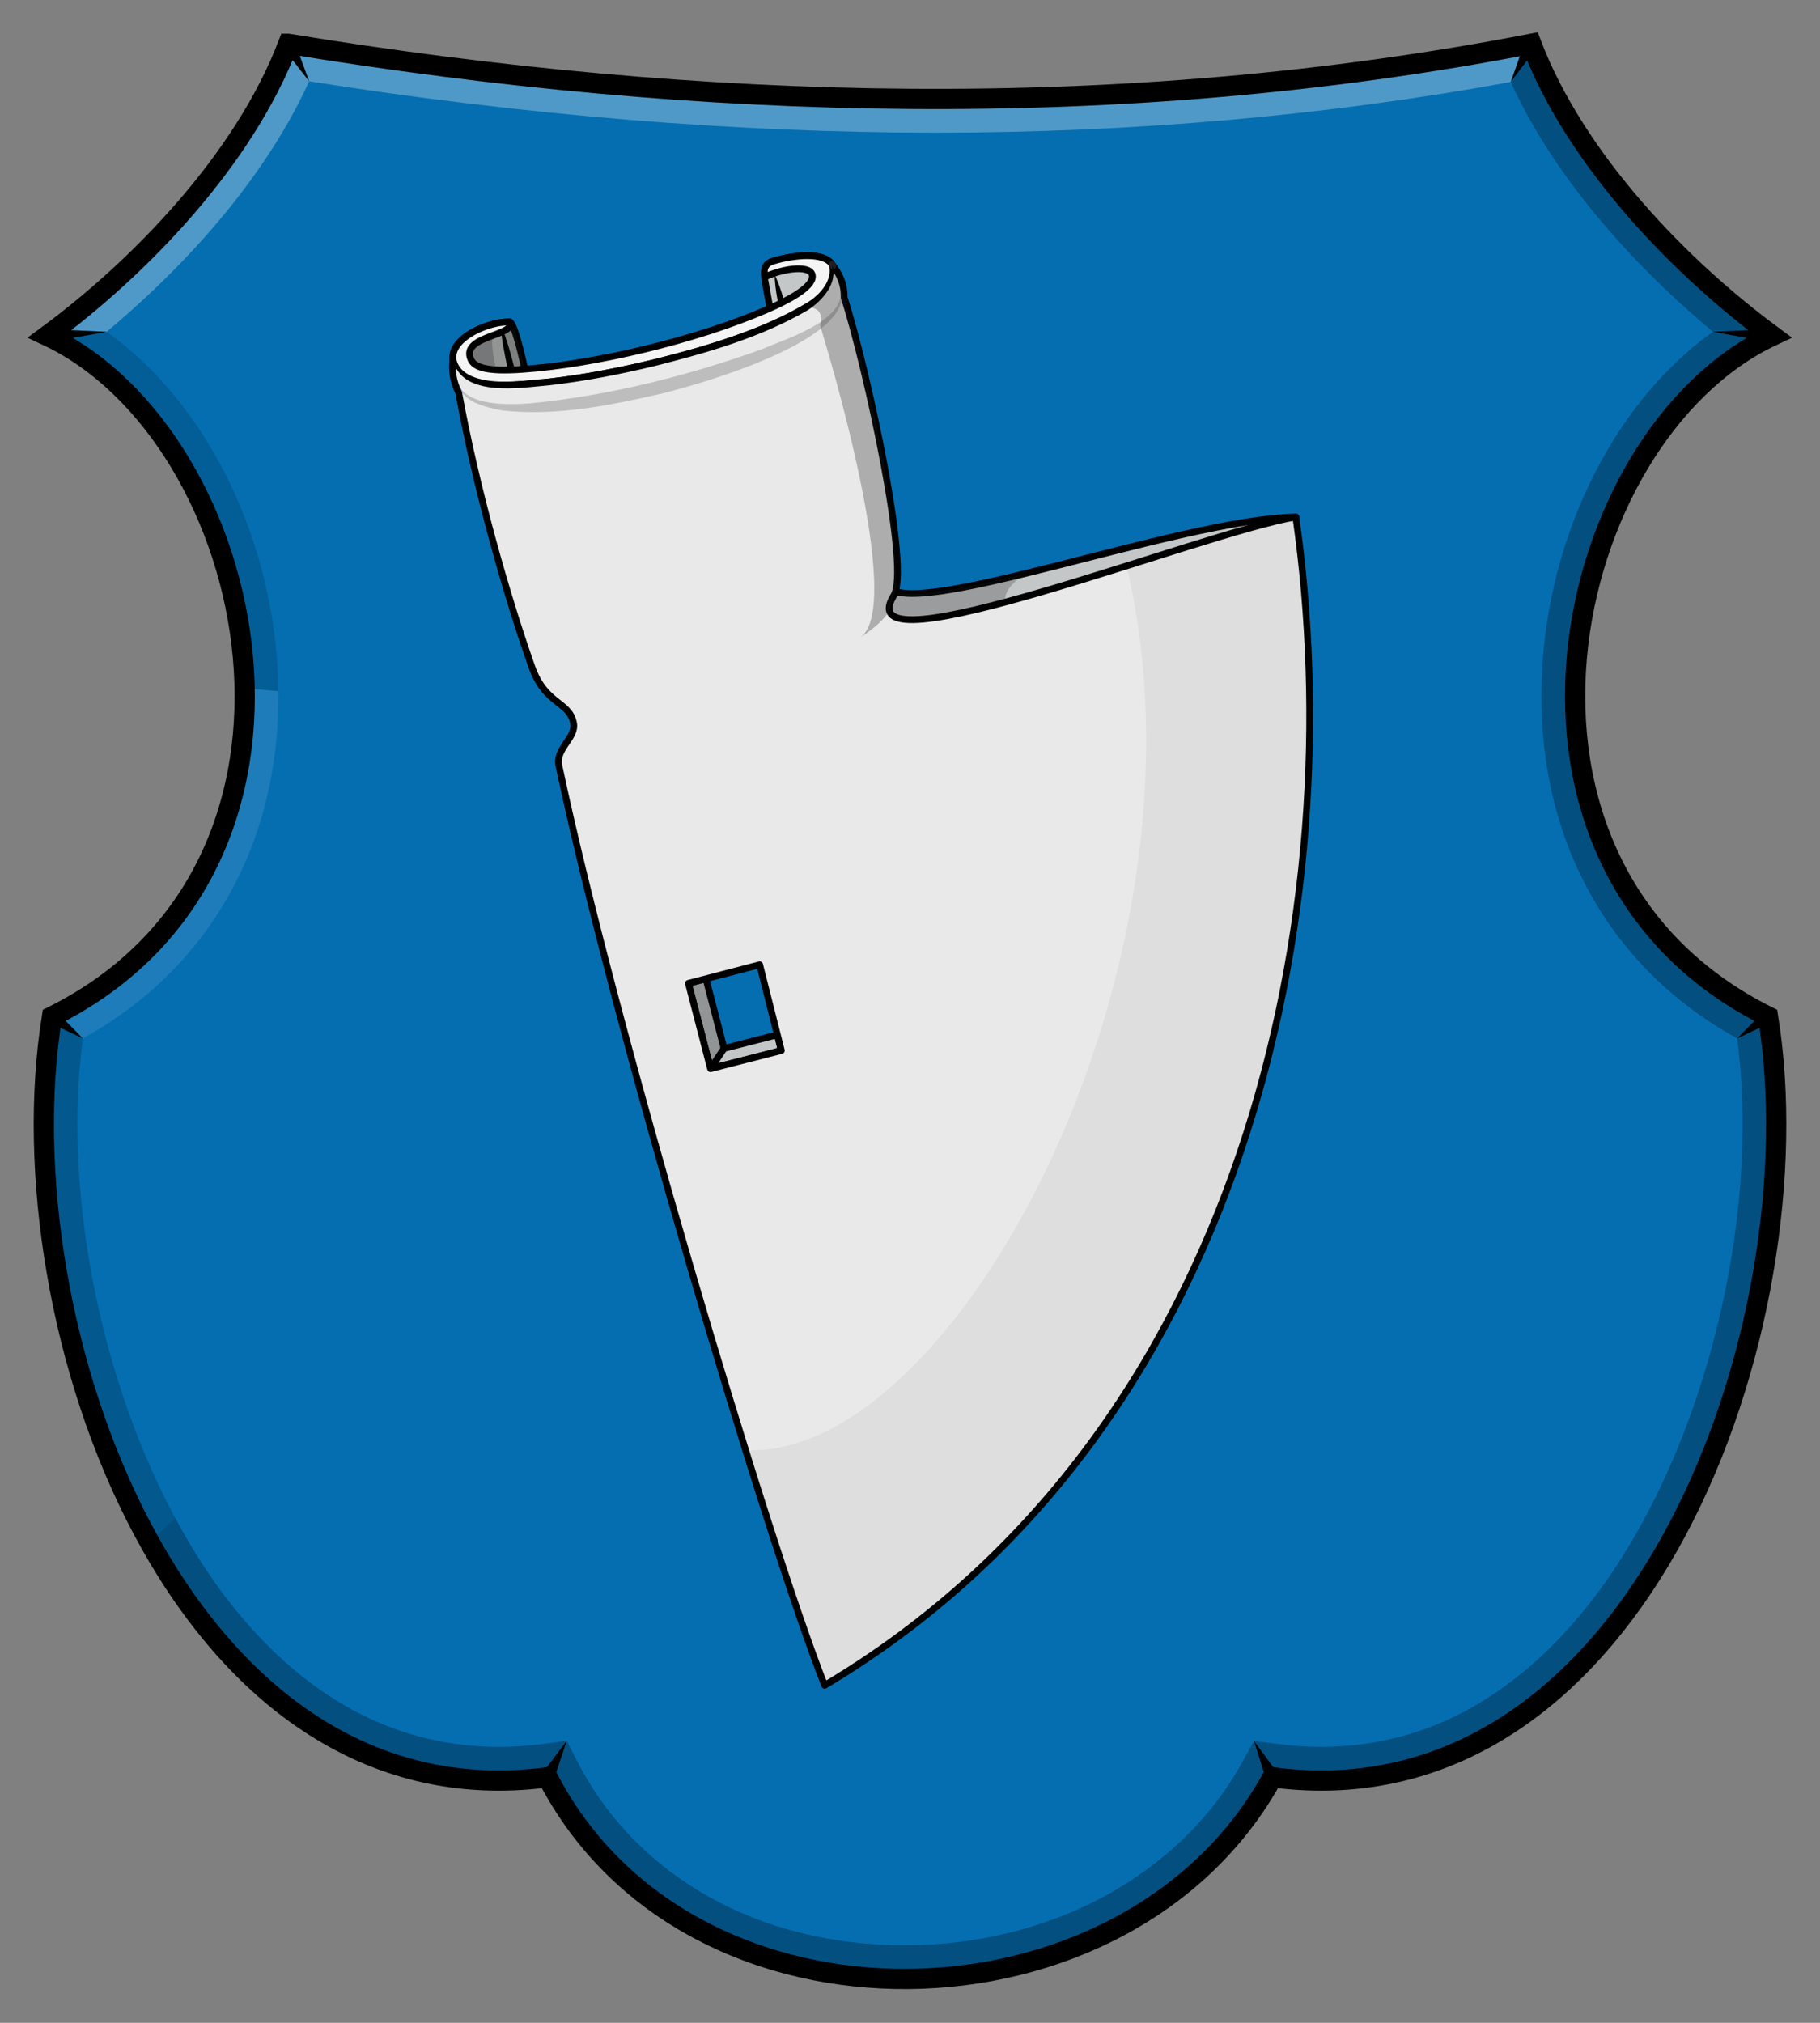 <?xml version="1.0" encoding="UTF-8"?><svg id="Layer_1" xmlns="http://www.w3.org/2000/svg" width="270" height="300" viewBox="0 0 270 300"><rect x="0" y="0" width="270" height="300" fill="#808080" stroke="none"/><defs><style>.cls-1{fill:#f5f5f5;}.cls-1,.cls-2,.cls-3,.cls-4{stroke:#000;}.cls-1,.cls-2,.cls-5,.cls-4{stroke-linejoin:round;}.cls-6{fill:#046eb1;}.cls-7,.cls-8,.cls-9,.cls-10{fill:#231f20;}.cls-11,.cls-4{fill:#c3c7c8;}.cls-12,.cls-13{fill:#fff;}.cls-12,.cls-14{opacity:.1;}.cls-13,.cls-9{opacity:.3;}.cls-15{fill:#e9e9e9;}.cls-16{opacity:.22;}.cls-17{opacity:.2;}.cls-18,.cls-10{opacity:.25;}.cls-19{opacity:.15;}.cls-20{opacity:.05;}.cls-2,.cls-3{fill:none;}.cls-8{opacity:.3;}.cls-3{stroke-width:3px;}.cls-5{fill:#be8c32;stroke:#231f20;}</style></defs><path class="cls-6" d="M42.766,6.5c-6.634,17.386-22.261,33.338-35.776,43.297,31.607,14.821,45.624,78.656.723,100.96-7.344,45.568,18.868,119.99,73.523,112.83,20.984,40.696,86.144,39.052,107.53,0,54.655,7.154,80.867-67.266,73.523-112.83-44.9-22.31-30.95-86.143.65-100.96-13.51-9.962-29.14-25.914-35.77-43.3-60.98,11.785-123.39,9.997-184.4,0l-.003.003Z"/><path class="cls-12" d="M36.29,102.057c.369,19.145-7.789,38.373-28.577,48.7l4.578,3.245c18.727-10.326,29.263-28.944,29.008-51.489l-5.009-.456Z"/><path class="cls-19" d="M36.28,102.057l5.019.456c-.247-21.842-10.421-42.602-25.477-53.309l-8.832.593c16.969,7.957,28.857,30.059,29.29,52.26Z"/><path class="cls-17" d="M262.289,150.757c-44.9-22.31-30.95-86.143.65-100.96-13.51-9.962-29.14-25.914-35.77-43.3l-3.048,5.661c7.519,16.512,21.328,29.816,29.988,37.045-15.031,10.694-25.188,31.429-25.436,53.248-.256,22.572,10.289,41.212,29.037,51.551,3.796,28.903-6.164,65.409-23.674,85.966-10.794,12.674-23.589,19.1-38.029,19.1-2.154,0-4.373-.147-6.593-.438l-3.392-.443-1.644,3c-9.225,16.846-28.459,27.311-50.197,27.311-21.589,0-39.721-10.169-48.503-27.2l-1.61-3.123-3.483.456c-2.222.291-4.441.439-6.595.439h-.002c-14.438-.001-27.231-6.427-38.024-19.1-17.509-20.558-27.47-57.062-23.673-85.967l-4.578-3.245c-7.344,45.568,18.868,119.99,73.523,112.83,20.984,40.696,86.144,39.052,107.53,0,54.655,7.154,80.867-67.266,73.523-112.83Z"/><path class="cls-14" d="M262.289,150.757c-44.9-22.31-30.95-86.143.65-100.96-13.51-9.962-29.14-25.914-35.77-43.3l-3.048,5.661c7.519,16.512,21.328,29.816,29.988,37.045-15.031,10.694-25.188,31.429-25.436,53.248-.256,22.572,10.289,41.212,29.037,51.551,3.796,28.903-6.164,65.409-23.674,85.966-10.794,12.674-23.589,19.1-38.029,19.1-2.154,0-4.373-.147-6.593-.438l-3.392-.443-1.644,3c-9.225,16.846-28.459,27.311-50.197,27.311-21.589,0-39.721-10.169-48.503-27.2l-1.61-3.123-3.483.456c-2.222.291-4.441.439-6.595.439h-.002c-14.438-.001-27.231-6.427-38.024-19.1-3.661-4.298-6.986-9.301-9.931-14.779-1.278,1.168-2.574,2.315-3.88,3.452,12.531,22.514,32.42,38.438,59.081,34.945,20.984,40.696,86.144,39.052,107.53,0,54.655,7.154,80.867-67.266,73.523-112.83Z"/><path class="cls-13" d="M227.169,6.497c-60.98,11.785-123.39,9.997-184.4,0l-.003.003c-6.634,17.386-22.261,33.338-35.776,43.297l8.832-.593c8.678-7.241,22.525-20.579,30.039-37.146,32.037,5.058,63.27,7.621,92.899,7.621,29.446-0,58.14-2.529,85.361-7.521l3.048-5.661Z"/><path class="cls-3" d="M42.766,6.5c-6.634,17.386-22.261,33.338-35.776,43.297,31.607,14.821,45.624,78.656.723,100.96-7.344,45.568,18.868,119.99,73.523,112.83,20.984,40.696,86.144,39.052,107.53,0,54.655,7.154,80.867-67.266,73.523-112.83-44.9-22.31-30.95-86.143.65-100.96-13.51-9.962-29.14-25.914-35.77-43.3-60.98,11.785-123.393,10-184.403.003Z"/><polygon points="6.923 48.799 15.822 49.204 7.057 50.795 6.923 48.799 6.923 48.799"/><polygon points="43.643 6.011 45.861 12.058 41.895 6.983 43.643 6.011 43.643 6.011"/><polygon points="228.049 6.971 224.121 12.158 226.288 6.023 228.049 6.971 228.049 6.971"/><polygon points="262.872 50.795 254.109 49.204 263.006 48.799 262.872 50.795 262.872 50.795"/><polygon points="262.867 151.573 257.711 154.002 261.71 149.941 262.867 151.573 262.867 151.573"/><polygon points="8.291 149.941 12.291 154.002 7.134 151.573 8.291 149.941 8.291 149.941"/><polygon points="80.35 263.123 84.07 258.173 82.122 264.051 80.35 263.123 80.35 263.123"/><polygon points="187.874 264.04 186.023 258.186 189.657 263.134 187.874 264.04 187.874 264.04"/><polygon class="cls-4" points="107.411 155.493 104.729 145.154 102.127 145.833 105.411 158.493 115.914 155.804 115.323 153.467 107.411 155.493"/><polygon class="cls-18" points="107.411 155.493 104.729 145.154 102.127 145.833 105.411 158.493 107.411 155.493"/><path class="cls-4" d="M131.471,86.636c2.324,6.054,43.287-9.636,60.766-9.964l-21.882,14.648-39.613,3.304.728-7.988Z"/><path class="cls-10" d="M149.153,89.141c-.316-1.981,2.512-3.638,2.697-4.022-10.765,2.617-19.351,4.193-20.378,1.517l-.728,7.988,17.03-1.42c1.058-2.372.24-1.726,1.38-4.062Z"/><path class="cls-4" d="M67.194,53.277l.457,2.624,12.223,9.051s-2.884-16.525-4.237-17.224c0,0-1.029.014-2.072.242-2.82.615-6.636,2.597-6.37,5.307Z"/><path class="cls-9" d="M67.194,53.277l.457,2.624,12.223,9.051s-2.884-16.525-4.237-17.224c0,0-1.029.014-2.072.242-2.82.615-6.636,2.597-6.37,5.307Z"/><path class="cls-19" d="M74.185,48.023c.585,2.804,1.393,5.554,2.064,8.337.526,2.183.809,4.348.886,6.563l2.739,2.028s-2.884-16.525-4.237-17.224c0,0-.694.012-1.518.14.028.045.053.094.066.155Z"/><path class="cls-10" d="M73.244,49.359c-2.238.946-6.249,1.895-6.05,3.918l.457,2.624,7.348,4.23c-.306-1.391-2.736-8.858-1.755-10.772Z"/><path class="cls-4" d="M123.448,39.233s.6.84,1.346,3.564l-1.008,11.273-7.774,1.458-2.499-13.716c-.261-1.154-.01-2.726,1.121-3.074,3.08-.947,7.635-1.417,8.814.494Z"/><line x1="74.205" y1="47.857" x2="76.388" y2="57.022"/><path d="M74.205,47.857c1.192,2.932,1.946,5.983,2.67,9.049-0.0 0-.973.232-.973.232-.736-3.062-1.438-6.126-1.697-9.28h0Z"/><line class="cls-11" x1="114.909" y1="40.685" x2="116.52" y2="47.448"/><path d="M114.909,40.685c.999,2.128,1.564,4.379,2.098,6.647-0.0 0-.973.232-.973.232-.547-2.265-1.057-4.529-1.125-6.879h0Z"/><path class="cls-1" d="M75.078,57.102c12.003-.169,35.258-5.612,44.95-11.794,2.951-1.883,3.958-4.33,3.42-6.074-1.179-1.91-5.734-1.44-8.814-.494-1.131.348-1.417,1.177-1.156,2.331,2.919-1.357,7.054-1.838,7.045-.058-.009,1.672-3.764,3.609-6.814,4.926-10.452,4.514-25.507,8.111-36.324,8.846-5.022.341-6.996-.248-7.536-1.489-1.555-3.566,6.769-3.443,5.788-5.569,0,0-1.029.014-2.072.242-2.82.615-6.636,2.597-6.37,5.307.457,2.624,3.481,3.888,7.884,3.825Z"/><path class="cls-15" d="M67.194,53.277c-.183,1.468-.066,3.178.849,4.949,2.629,14.438,7.219,30.404,10.847,40.656,2.013,5.69,5.548,5.074,6.196,8.357.432,2.188-2.71,3.755-2.174,6.298,8.064,38.277,30.821,114.571,39.425,136.41,62.858-37.396,78.153-115.316,69.902-173.274-13.961,2.312-66.606,23.369-59.718,11.768,2.668-3.606-3.918-33.807-7.299-44.373.087-2.657-1.475-4.427-1.772-4.833.538,1.744-.469,4.191-3.42,6.074-9.691,6.183-32.947,11.625-44.95,11.794-4.403.062-7.428-1.201-7.884-3.825ZM112.698,143.076l3.216,12.728-10.503,2.689-3.283-12.66,10.57-2.757Z"/><path class="cls-2" d="M67.194,53.277c-.183,1.468-.066,3.178.849,4.949,2.629,14.438,7.219,30.404,10.847,40.656,2.013,5.69,5.548,5.074,6.196,8.357.432,2.188-2.71,3.755-2.174,6.298,8.064,38.277,30.821,114.571,39.425,136.41,62.858-37.396,78.153-115.316,69.902-173.274-13.961,2.312-66.606,23.369-59.718,11.768,2.668-3.606-3.918-33.807-7.299-44.373.087-2.657-1.475-4.427-1.772-4.833M112.698,143.076l3.216,12.728-10.503,2.689-3.283-12.66,10.57-2.757Z"/><g class="cls-16"><path class="cls-7" d="M124.794,42.798c2.144,7.615-20.666,14.069-26.322,15.503-7.804,1.798-15.923,3.458-23.968,2.572-2.438-.485-6.009-1.195-6.571-4.051,1.251,3.44,7.542,3.224,10.589,3.006,11.8-1.131,23.474-4.075,34.616-8.075,3.594-1.584,12.218-4.098,11.656-8.955h0Z"/></g><path class="cls-5" d="M123.561,39.422c-.072-.13-.113-.189-.113-.189.036.049.075.125.113.189-0-0-0-0-0-0Z"/><path class="cls-8" d="M125.22,44.067l-1.772-4.833c.484,3.242-1.153,4.605-3.777,6.375,1.61-.217,2.617,1.064,1.981,2.637,1.159,3.706,12.554,41.352,6.057,46.238,1.981-1.302,3.466-2.616,4.238-3.897l1.073-3.725c-.371-11.897-2.867-26.051-7.801-42.794Z"/><line class="cls-2" x1="105.411" y1="158.493" x2="107.411" y2="155.493"/><path class="cls-20" d="M167.125,83.925c14.006,59.151-25.427,132.661-56.522,131.13,3.578,11.19,9.528,29.296,11.733,34.891,62.858-37.396,78.153-115.316,69.902-173.274l-9.339,2.302c-.004.001-15.769,4.95-15.774,4.951Z"/><path d="M67.194,53.276c1.426,4.864,10.335,3.092,14.243,2.863,5.257-.599,10.471-1.624,15.621-2.866,7.648-1.943,15.415-4.147,22.257-8.128,2.219-1.1,4.604-3.175,4.133-5.912.928,2.734-1.46,5.375-3.61,6.763-6.963,4.056-14.797,6.279-22.544,8.248-5.187,1.25-10.431,2.282-15.744,2.887-4.314.369-13.132,1.916-14.356-3.856h0Z"/></svg>